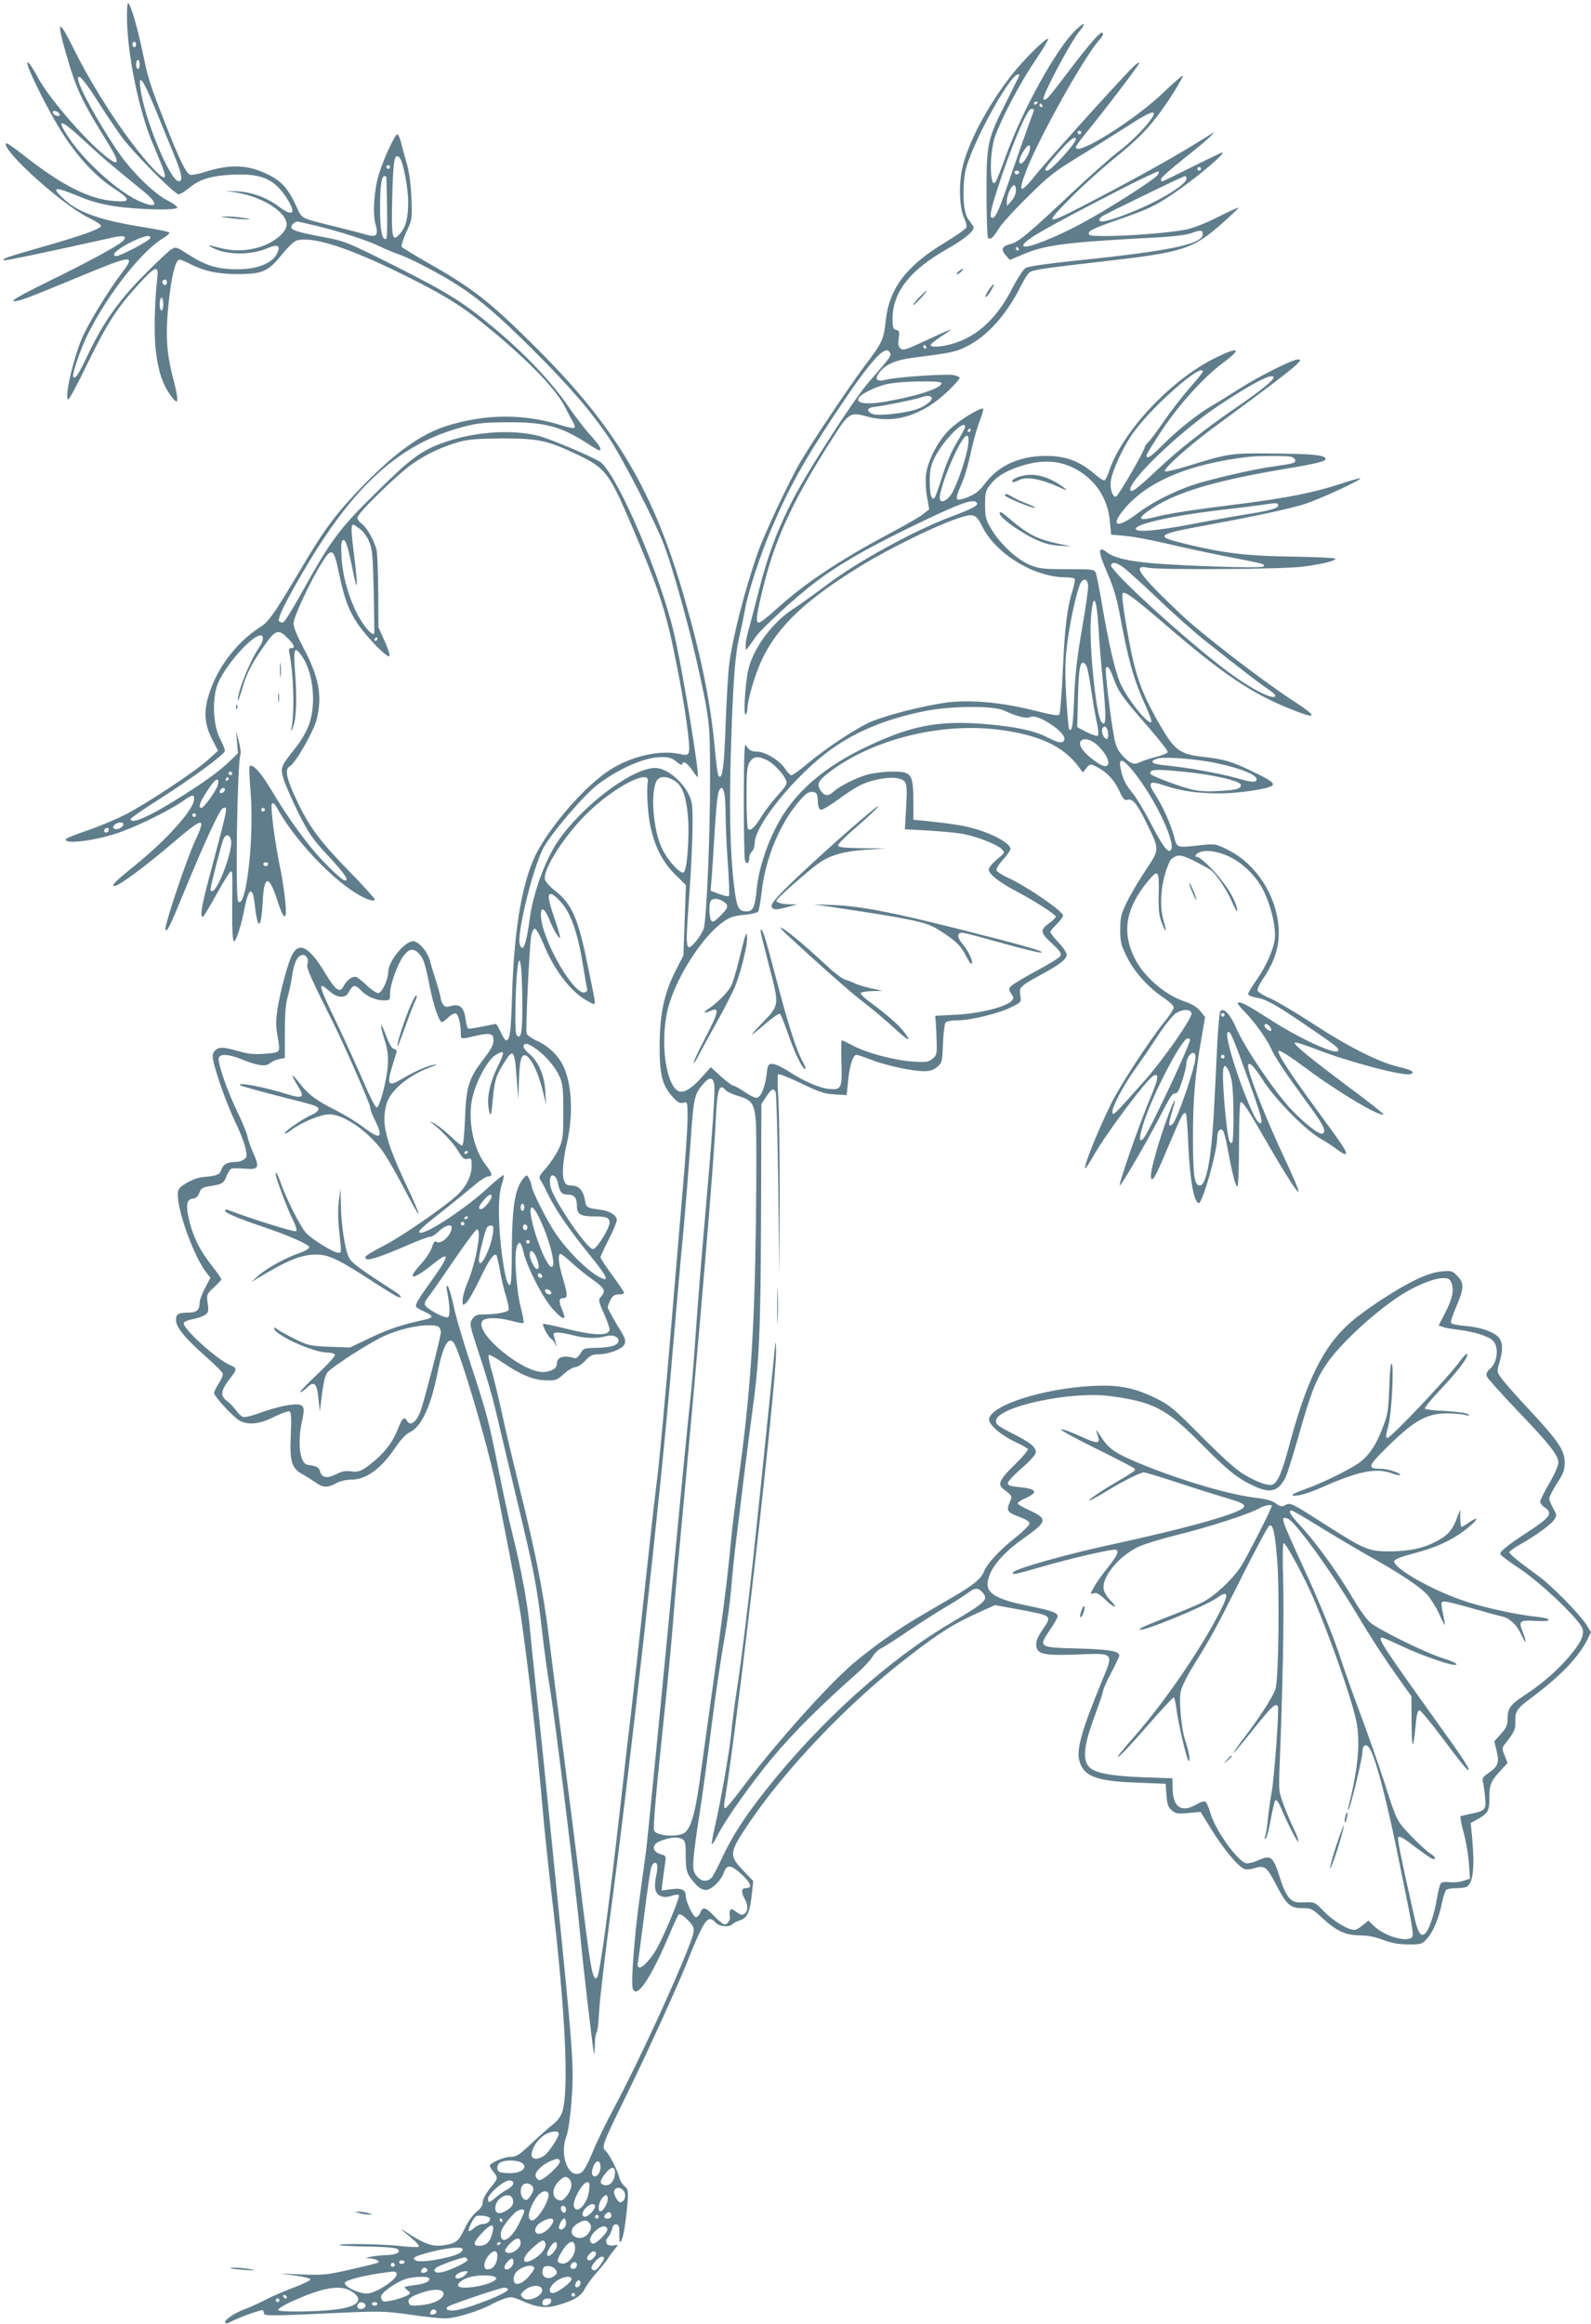 <?xml version="1.0" standalone="no"?>
<!DOCTYPE svg PUBLIC "-//W3C//DTD SVG 20010904//EN"
 "http://www.w3.org/TR/2001/REC-SVG-20010904/DTD/svg10.dtd">
<svg version="1.0" xmlns="http://www.w3.org/2000/svg"
 width="877pt" height="1280pt" viewBox="0 0 877 1280"
 preserveAspectRatio="xMidYMid meet">
<g transform="translate(0,1280) scale(0.1,-0.1)"
fill="#607d8b" stroke="none">
<path d="M700 12705 c0 -194 65 -514 141 -693 63 -149 74 -180 66 -188 -12
-12 -93 73 -184 194 -112 148 -239 354 -321 522 -80 161 -92 150 -38 -35 57
-199 85 -258 234 -498 65 -105 60 -128 -14 -69 -121 97 -322 331 -379 442 -13
25 -31 54 -40 65 -64 78 93 -249 190 -395 84 -127 176 -224 269 -285 99 -65
100 -80 3 -72 -137 10 -291 89 -502 256 -49 39 -91 67 -93 61 -15 -45 315
-341 458 -410 39 -19 69 -39 67 -45 -6 -17 -109 -54 -324 -115 -195 -56 -222
-65 -212 -74 3 -4 233 44 606 127 57 12 73 6 53 -18 -20 -24 -193 -118 -419
-228 -122 -60 -199 -102 -188 -105 25 -5 65 10 360 132 298 124 318 126 238
22 -72 -94 -188 -284 -220 -361 -51 -122 -98 -335 -74 -335 5 0 51 85 101 189
111 227 163 309 277 435 102 113 121 120 112 44 -15 -126 -19 -309 -8 -400 13
-112 37 -186 83 -248 45 -61 47 -36 8 113 -35 139 -39 249 -15 446 16 124 35
191 55 191 6 0 33 -11 60 -25 77 -39 154 -55 265 -55 132 1 164 15 240 109 33
41 68 74 82 77 89 23 283 -40 578 -185 245 -121 337 -179 505 -319 211 -176
353 -326 399 -422 12 -25 29 -57 38 -72 10 -15 14 -30 10 -34 -4 -4 -38 2 -75
14 -204 64 -415 63 -630 -4 -142 -45 -283 -146 -464 -332 -141 -146 -208 -234
-325 -432 -158 -266 -190 -313 -236 -342 -140 -89 -253 -243 -293 -400 -21
-81 -13 -147 27 -223 l31 -60 -53 -48 c-69 -64 -344 -246 -462 -306 -50 -25
-143 -64 -205 -85 -62 -21 -115 -42 -118 -47 -18 -30 137 -14 271 28 96 30
277 117 360 172 69 47 75 48 75 20 0 -56 -147 -221 -325 -365 -114 -92 -135
-114 -113 -114 23 0 168 107 318 235 175 149 189 150 124 10 -46 -99 -167
-460 -162 -483 6 -24 24 13 108 218 101 246 191 441 207 447 32 12 35 31 -77
-392 -39 -146 -48 -205 -32 -205 4 0 38 56 76 125 38 69 73 125 78 125 10 0
10 4 8 -201 -1 -114 2 -179 9 -183 11 -7 41 85 61 190 22 109 44 112 55 7 15
-140 35 -133 43 16 7 149 32 156 77 23 29 -89 40 -109 49 -94 8 13 -9 168 -30
264 -30 143 -55 341 -45 351 7 7 16 -1 28 -23 81 -150 259 -348 401 -447 68
-48 126 -73 139 -59 3 3 -61 74 -143 158 -162 166 -220 244 -290 393 -55 116
-66 168 -37 184 31 16 130 189 148 256 33 129 14 234 -71 394 -35 66 -56 116
-56 137 0 35 93 234 158 337 51 82 64 76 90 -48 31 -151 54 -213 105 -290 52
-77 170 -197 176 -178 3 7 -10 45 -28 85 l-33 73 -1 195 c-1 107 -5 211 -9
230 -12 51 -55 127 -82 145 -13 9 -24 24 -24 34 0 24 228 246 309 300 76 52
165 93 252 117 50 14 102 18 239 19 200 0 249 -11 417 -91 147 -70 171 -101
281 -356 164 -383 201 -494 257 -775 50 -246 83 -479 72 -507 -6 -15 -13 -17
-45 -10 -111 26 -272 -10 -392 -88 -128 -83 -305 -281 -395 -443 -82 -147
-131 -419 -142 -790 -6 -207 -12 -255 -33 -255 -6 0 -19 20 -30 45 -11 25 -23
45 -27 45 -4 0 -39 -7 -77 -15 -38 -8 -72 -12 -76 -10 -4 3 -10 27 -14 54 -8
62 -32 84 -79 70 -26 -7 -34 -6 -44 8 -7 9 -13 23 -13 31 0 8 -11 49 -24 91
-14 42 -30 95 -36 119 -12 47 -53 97 -86 107 -43 12 -144 -106 -144 -169 -1
-44 -35 -116 -56 -116 -9 0 -39 20 -65 45 -26 25 -53 45 -59 45 -23 0 -50 -21
-65 -50 -22 -43 -43 -28 -105 74 -85 141 -142 171 -180 96 -25 -49 -64 -197
-81 -301 -8 -58 -9 -93 0 -141 17 -100 21 -94 -66 -102 -62 -5 -92 -2 -148 14
-85 24 -109 25 -130 3 -12 -12 -15 -25 -10 -52 13 -68 76 -246 120 -337 25
-50 50 -114 57 -143 11 -49 10 -55 -7 -67 -10 -8 -30 -14 -44 -14 -47 0 -70
-12 -80 -41 -10 -30 -22 -35 -101 -42 -26 -2 -65 -17 -92 -33 -42 -26 -47 -33
-48 -64 0 -96 88 -337 155 -426 l25 -32 -30 -57 c-17 -31 -30 -69 -30 -84 0
-37 -17 -51 -61 -51 -55 0 -69 -8 -69 -40 0 -40 49 -100 160 -198 52 -46 97
-90 98 -98 2 -9 -8 -33 -22 -54 -14 -22 -26 -45 -26 -52 0 -19 108 -136 141
-153 49 -26 112 -19 190 21 39 19 77 33 84 30 10 -3 12 -33 8 -128 -7 -148 4
-185 64 -218 21 -11 53 -32 72 -45 41 -30 65 -31 114 -5 21 12 56 20 82 20 83
0 165 59 243 175 30 44 59 76 81 86 64 30 117 143 155 338 28 137 57 191 86
157 34 -42 191 -572 237 -801 87 -439 123 -628 137 -725 40 -280 84 -664 116
-1030 11 -129 34 -345 50 -480 76 -636 98 -1083 59 -1204 -8 -23 -27 -49 -48
-65 -19 -14 -72 -61 -117 -103 -72 -68 -87 -78 -119 -78 -36 0 -115 -33 -115
-49 0 -5 9 -20 20 -34 26 -32 25 -36 -8 -77 -37 -44 -52 -74 -52 -98 0 -11
-15 -31 -33 -45 -20 -15 -47 -53 -65 -91 -33 -70 -48 -82 -110 -92 -63 -10
-103 2 -189 56 -43 28 -62 38 -43 23 69 -56 95 -81 88 -88 -4 -4 -50 -2 -102
4 -98 11 -344 15 -334 5 4 -3 74 -7 157 -8 102 -2 156 -7 164 -15 17 -17 -8
-30 -58 -32 -22 0 -60 -4 -85 -8 -36 -7 -39 -9 -15 -10 17 -1 37 -5 45 -11 19
-12 19 -12 -150 -51 -123 -28 -146 -31 -260 -27 l-125 5 83 -11 c45 -6 83 -15
83 -21 1 -5 -37 -24 -82 -41 -46 -17 -117 -47 -157 -67 -40 -21 -97 -47 -128
-58 -57 -22 -114 -62 -102 -74 3 -3 14 -2 25 4 37 22 176 72 182 66 3 -4 6
-12 6 -18 0 -14 57 -13 420 4 224 10 249 9 385 -10 79 -12 168 -21 196 -21 54
0 193 43 256 79 18 10 50 24 71 31 35 11 44 9 95 -13 82 -37 132 -43 200 -23
85 25 125 49 145 88 9 19 40 61 68 93 28 32 58 69 66 84 9 14 25 35 35 47 18
20 18 21 -12 16 -36 -5 -51 19 -28 46 9 9 18 30 22 45 5 20 12 27 24 25 13 -3
17 -14 16 -51 0 -26 1 -47 3 -47 11 0 24 52 33 131 17 146 16 159 -8 178 -11
9 -24 30 -28 46 -10 42 -53 126 -75 147 -24 24 -22 30 124 328 121 247 293
627 341 753 13 34 38 92 56 129 35 73 53 83 85 48 20 -22 74 -27 93 -8 7 7 27
17 44 22 38 13 52 45 63 148 l7 67 -56 59 c-78 82 -77 97 27 252 204 304 549
666 877 919 182 141 254 186 405 254 l80 36 126 -23 c195 -37 190 -32 133
-117 -25 -37 -34 -61 -32 -83 5 -48 43 -56 225 -49 204 8 202 11 143 -132
-117 -283 -148 -391 -130 -454 24 -86 93 -112 320 -120 l155 -6 5 -63 c4 -53
10 -67 30 -84 22 -18 34 -20 92 -14 l66 6 61 -99 c65 -105 149 -206 182 -216
10 -4 35 -1 54 5 54 18 69 6 115 -83 61 -118 81 -137 147 -137 51 0 56 -3 114
-56 77 -71 126 -93 205 -94 41 0 84 -8 128 -25 49 -18 86 -25 140 -25 72 0 75
1 104 34 34 39 64 112 82 201 7 33 17 63 24 67 6 4 31 8 56 8 25 0 50 4 56 8
35 23 43 103 29 269 l-8 82 33 18 c62 34 70 47 70 119 0 74 7 92 61 151 l39
43 -16 41 c-16 39 -16 41 5 67 46 59 55 76 54 111 -2 65 5 77 84 136 166 124
261 223 312 322 l21 43 -26 42 c-38 59 -194 218 -266 269 -102 74 -158 119
-158 129 0 5 21 21 47 36 92 51 181 115 199 142 16 25 16 27 -4 64 -12 20 -22
45 -22 54 0 10 19 47 42 83 36 55 43 73 43 116 0 66 -34 117 -200 295 -69 74
-137 151 -150 170 -24 34 -24 37 -10 84 22 72 19 118 -8 144 -32 30 -100 52
-182 59 -38 3 -73 10 -76 16 -4 5 9 45 28 89 43 100 45 130 7 169 -27 29 -32
31 -87 26 -40 -4 -86 -18 -145 -47 -101 -48 -283 -167 -360 -236 -148 -130
-240 -317 -337 -681 -38 -143 -62 -199 -91 -210 -23 -9 -81 12 -154 54 -46 27
-115 89 -235 209 -156 157 -177 175 -255 213 -118 58 -206 75 -350 67 -271
-14 -557 -106 -568 -182 -4 -29 65 -89 144 -126 35 -16 67 -34 70 -40 3 -5
-28 -42 -69 -82 -88 -85 -100 -112 -66 -138 51 -39 50 -36 34 -75 -19 -45 -12
-54 60 -80 31 -12 50 -25 50 -34 0 -9 -34 -43 -75 -76 -91 -72 -157 -143 -175
-187 -18 -43 -55 -73 -168 -140 -51 -29 -137 -80 -192 -112 -121 -71 -253
-165 -360 -255 -139 -117 -438 -452 -617 -691 -44 -60 -85 -108 -91 -108 -6 0
-7 15 -3 37 72 427 288 2315 284 2485 -1 40 -3 55 -5 33 -9 -100 -96 -948
-123 -1195 -37 -331 -64 -551 -91 -725 -11 -71 -24 -174 -29 -228 -10 -102
-58 -373 -91 -516 -11 -46 -17 -86 -15 -88 3 -3 17 19 32 49 42 84 189 291
299 423 123 147 264 287 483 481 28 26 62 62 73 81 12 19 32 38 44 43 12 5 78
46 146 93 68 46 164 107 213 136 50 29 104 64 121 77 38 29 56 30 78 6 38 -42
27 -53 -168 -169 -345 -203 -719 -540 -1015 -912 -122 -153 -191 -259 -246
-377 -25 -54 -53 -107 -61 -116 -24 -26 -58 -22 -83 9 -19 25 -21 37 -17 98 3
39 17 142 31 230 14 88 44 304 66 480 22 176 54 394 71 485 16 91 34 219 39
285 5 66 18 192 29 280 11 88 30 239 41 335 12 96 32 254 45 350 41 293 48
452 50 1097 l2 612 27 41 c29 44 40 49 52 23 4 -10 10 -241 14 -513 l6 -495 2
415 c0 228 -3 476 -7 550 -5 74 -6 138 -2 143 4 4 61 -18 127 -50 100 -48 129
-58 185 -61 l66 -4 8 78 c8 85 27 144 46 144 7 0 42 -12 78 -26 78 -31 227
-64 293 -64 35 0 54 6 75 24 26 22 27 29 31 127 2 57 9 110 14 117 6 7 34 12
68 12 71 0 230 39 298 74 52 26 52 27 46 65 -7 44 -2 49 121 116 96 52 135 82
135 106 0 11 -20 42 -45 68 -25 26 -45 52 -45 58 0 5 16 24 35 43 19 19 35 40
35 47 0 24 -200 161 -303 208 -32 15 -61 33 -64 41 -3 8 13 34 36 59 22 24 41
51 41 60 0 25 -74 70 -161 99 -77 26 -134 36 -304 54 l-70 7 0 85 c-1 171 -7
180 -118 180 -40 0 -98 -7 -130 -15 -62 -16 -160 -65 -193 -96 -27 -26 -50
-24 -70 6 -24 37 -15 55 54 107 237 177 609 269 926 229 225 -29 358 -91 443
-206 l22 -30 20 25 c16 21 23 22 43 13 62 -29 107 -74 135 -133 24 -53 31 -60
50 -55 28 7 52 -24 109 -140 66 -137 66 -133 -12 -250 -37 -55 -83 -134 -103
-175 -32 -66 -36 -84 -36 -151 0 -66 4 -84 37 -150 41 -83 119 -170 204 -226
30 -20 54 -43 54 -52 0 -9 -25 -47 -55 -84 -82 -102 -237 -340 -288 -442 -75
-151 -155 -350 -145 -360 2 -3 23 29 47 71 69 122 289 415 328 438 34 19 29
-15 -17 -124 -63 -149 -184 -498 -166 -479 21 20 180 297 237 412 36 71 54 97
66 95 13 -2 22 14 39 67 13 39 23 80 23 93 2 53 51 90 51 38 0 -50 -102 -347
-126 -367 -24 -20 -25 -5 -5 62 11 35 19 65 17 67 -6 6 -62 -145 -94 -253 -36
-124 -45 -172 -33 -179 10 -7 25 23 106 214 59 140 70 159 82 146 4 -4 10 -86
14 -184 8 -179 30 -301 56 -309 20 -7 103 284 103 362 0 35 15 54 31 38 5 -5
16 -45 24 -89 29 -156 47 -224 56 -219 5 4 9 105 9 236 0 135 4 229 9 229 13
0 36 -34 126 -190 121 -210 188 -315 193 -302 2 6 -30 82 -71 169 -101 212
-207 479 -207 520 0 33 29 5 80 -74 67 -106 231 -273 316 -323 32 -18 76 -47
97 -63 21 -16 41 -27 44 -23 10 10 -9 39 -139 216 -166 226 -241 341 -230 352
6 6 65 -32 151 -96 177 -132 410 -270 427 -254 2 3 -80 68 -184 145 -229 171
-319 246 -304 251 7 2 59 -15 116 -37 179 -70 487 -151 522 -137 27 10 6 23
-68 40 -109 26 -279 112 -470 237 -93 61 -200 124 -236 140 -37 15 -68 35 -70
43 -2 9 11 36 28 61 55 80 83 153 88 230 12 193 -107 399 -281 485 -65 32 -69
33 -145 25 -142 -15 -132 -18 -151 50 -20 72 -61 163 -103 228 -44 69 -35 79
50 51 90 -31 182 -44 307 -44 99 0 258 23 285 41 21 13 -2 30 -115 84 -106 51
-147 63 -261 76 -130 14 -160 37 -239 174 -112 195 -141 282 -189 564 -17 100
-23 158 -17 164 12 12 67 -29 232 -171 327 -281 478 -382 704 -472 139 -55
140 -38 2 51 -168 109 -503 367 -616 474 -235 223 -273 277 -184 258 63 -13
746 -9 856 6 107 14 180 32 178 44 -1 4 -103 9 -228 11 -251 3 -381 18 -585
67 -192 46 -184 54 117 109 270 50 446 88 531 115 84 28 310 132 302 140 -2 3
-51 -11 -109 -30 -136 -46 -296 -78 -549 -110 -258 -32 -389 -52 -461 -70
-111 -29 -118 -13 -22 49 137 87 345 149 713 211 193 32 242 45 237 59 -7 20
-71 26 -287 28 -236 3 -247 1 -473 -69 -64 -20 -120 -33 -125 -29 -12 13 136
145 288 256 285 209 415 308 439 334 23 24 23 26 5 26 -30 0 -211 -91 -320
-160 -55 -35 -126 -79 -159 -98 -79 -47 -183 -130 -267 -214 -66 -66 -88 -80
-88 -56 0 6 39 69 86 140 97 144 230 291 334 368 108 80 92 94 -36 31 -250
-121 -521 -411 -593 -633 -7 -21 -17 -40 -22 -44 -5 -3 -30 13 -55 35 -73 64
-146 94 -236 99 -161 8 -288 -44 -370 -153 -27 -37 -51 -56 -90 -72 -31 -13
-57 -18 -62 -13 -5 6 1 33 17 67 28 64 37 94 67 227 11 49 31 115 44 147 13
33 19 59 14 59 -26 0 -138 -70 -185 -117 -62 -61 -119 -169 -129 -249 -3 -30
-1 -83 6 -121 l12 -68 -31 -25 c-16 -14 -101 -63 -188 -109 -268 -142 -471
-277 -618 -411 -48 -44 -94 -80 -102 -80 -20 0 -13 50 32 226 66 257 170 474
391 816 72 112 85 119 173 94 155 -43 311 7 454 147 31 30 57 60 57 65 0 5
-15 13 -33 16 -42 8 -317 -11 -370 -25 -53 -14 -69 0 -41 38 34 45 90 70 183
82 212 27 238 32 296 61 115 56 223 175 303 336 17 33 37 66 45 72 19 16 73
24 407 62 441 50 496 67 658 211 51 45 91 83 89 85 -2 2 -53 -21 -113 -51 -68
-35 -135 -61 -179 -70 -88 -17 -308 -35 -438 -35 -88 0 -98 2 -95 18 2 12 43
31 148 67 186 65 217 80 320 150 127 86 291 225 267 225 -4 0 -79 -36 -167
-80 -88 -44 -162 -80 -165 -80 -3 0 -5 6 -5 14 0 7 58 59 128 114 70 55 137
111 147 124 l20 22 -30 -19 c-171 -108 -365 -217 -666 -374 -243 -126 -249
-124 -90 36 60 60 163 153 229 207 130 104 197 172 267 271 54 75 115 175 115
188 0 5 -46 -35 -103 -89 -160 -155 -487 -359 -487 -305 0 6 22 36 48 68 102
124 302 386 302 396 0 6 -14 -2 -31 -19 -56 -52 -482 -524 -542 -600 -82 -103
-97 -98 -53 18 66 177 317 627 405 727 12 13 21 28 21 33 0 33 -57 -30 -211
-233 -90 -119 -105 -136 -117 -125 -11 12 148 314 199 375 40 49 27 52 -22 5
-106 -102 -290 -434 -384 -692 -25 -70 -50 -134 -56 -142 -33 -52 -37 151 -5
245 34 98 135 292 217 413 45 67 80 125 77 128 -10 9 -138 -117 -203 -201
-132 -169 -240 -373 -271 -513 -20 -91 -15 -220 11 -274 10 -20 15 -43 12 -51
-3 -8 -56 -45 -118 -83 -214 -128 -309 -255 -327 -434 -11 -101 -18 -117 -120
-251 -77 -103 -274 -396 -345 -515 -64 -107 -204 -405 -242 -514 -71 -206
-134 -450 -155 -605 -6 -44 -15 -193 -20 -332 -8 -236 -18 -311 -39 -287 -5 5
-13 70 -20 144 -23 255 -73 504 -166 828 -171 597 -377 946 -822 1389 -254
253 -346 325 -606 472 -69 40 -129 76 -133 82 -3 6 8 42 26 81 32 69 32 72 28
186 -3 77 -12 143 -26 192 -12 41 -26 94 -32 118 -6 23 -15 42 -20 42 -13 0
-73 -130 -100 -215 -28 -89 -37 -219 -20 -280 17 -62 6 -74 -53 -57 -23 7 -96
26 -162 42 -208 52 -187 41 -223 117 -43 94 -82 137 -155 172 -112 55 -209 58
-351 13 -33 -11 -68 -17 -77 -15 -23 6 -62 87 -144 298 -80 204 -89 234 -120
383 -27 128 -58 236 -75 262 -7 10 -10 -12 -10 -75z m50 -150 c0 -8 -4 -15
-10 -15 -5 0 -10 7 -10 15 0 8 5 15 10 15 6 0 10 -7 10 -15z m20 -110 c0 -14
-4 -25 -10 -25 -5 0 -10 11 -10 25 0 14 5 25 10 25 6 0 10 -11 10 -25z m4850
-58 c0 -2 -31 -64 -68 -138 -111 -219 -114 -236 -114 -515 0 -129 4 -240 8
-244 13 -13 27 -1 59 50 15 25 86 104 159 175 116 115 149 141 279 220 82 50
205 127 275 172 124 81 165 94 130 41 -34 -51 -117 -134 -183 -183 -38 -29
-146 -124 -239 -211 -267 -251 -311 -287 -359 -299 -44 -11 -51 -29 -24 -60
l23 -27 71 30 c126 53 232 67 699 92 114 5 197 15 225 24 58 21 69 20 69 -4 0
-55 -186 -93 -695 -145 -162 -17 -268 -32 -282 -41 -12 -8 -45 -58 -73 -112
-83 -162 -189 -262 -321 -303 -65 -20 -129 -25 -129 -9 0 5 25 25 55 45 30 19
55 37 55 39 0 3 -58 -23 -129 -56 -113 -53 -132 -60 -147 -48 -12 11 -15 24
-10 56 5 36 3 43 -14 47 -17 4 -20 14 -20 61 0 146 96 269 300 384 102 58 158
106 145 125 -5 8 -19 27 -30 43 -25 36 -32 152 -15 254 22 129 244 540 292
540 4 0 8 -1 8 -3z m-5079 -148 c46 -72 104 -158 129 -192 61 -84 292 -317
314 -317 10 0 36 16 58 34 54 46 114 66 223 73 168 10 242 -18 310 -120 61
-90 44 -116 -35 -57 -69 52 -149 81 -230 86 l-65 3 55 -9 c148 -24 280 -108
280 -177 0 -42 -68 -98 -146 -123 -78 -24 -148 -25 -224 -5 -67 18 -72 18 -40
1 76 -41 211 -43 302 -4 61 26 78 16 53 -32 -27 -51 -108 -83 -214 -83 -109
-1 -176 19 -269 79 -72 46 -72 46 -100 29 -15 -10 -81 -72 -147 -139 -140
-140 -226 -263 -310 -439 -52 -109 -69 -136 -81 -124 -10 10 39 154 83 242
109 217 296 454 411 522 24 14 40 29 35 33 -4 4 -69 17 -143 29 -234 37 -357
80 -434 151 -79 73 -60 76 85 16 57 -24 123 -42 190 -52 127 -19 340 -24 346
-8 2 6 -22 24 -52 39 -76 37 -207 167 -282 280 -111 166 -213 354 -213 391 0
32 33 -5 111 -127z m309 -25 c31 -76 78 -189 103 -251 50 -119 59 -167 30
-161 -49 9 -188 348 -209 510 -12 87 14 53 76 -98z m4870 22 c0 -3 -4 -8 -10
-11 -5 -3 -10 -1 -10 4 0 6 5 11 10 11 6 0 10 -2 10 -4z m25 -16 c3 -5 1 -10
-4 -10 -6 0 -11 5 -11 10 0 6 2 10 4 10 3 0 8 -4 11 -10z m-45 -25 c0 -2 -12
-35 -26 -72 -14 -38 -57 -160 -96 -273 -69 -203 -89 -250 -108 -250 -17 0 -11
38 26 153 76 235 165 447 188 447 9 0 16 -2 16 -5z m-5372 -23 c3 -9 -2 -13
-14 -10 -9 1 -19 9 -22 16 -3 9 2 13 14 10 9 -1 19 -9 22 -16z m135 -146 c98
-91 158 -142 315 -269 106 -84 94 -114 -23 -59 -112 54 -288 213 -373 339 -78
116 -52 112 81 -11z m5497 44 c0 -5 -4 -10 -10 -10 -5 0 -10 5 -10 10 0 6 5
10 10 10 6 0 10 -4 10 -10z m-30 -37 c0 -23 -136 -173 -158 -173 -21 0 -12 15
63 100 61 70 95 96 95 73z m-254 -60 c-9 -35 -40 -80 -52 -73 -12 6 -6 28 18
68 24 40 43 42 34 5z m-3468 -50 c19 -37 42 -165 42 -235 0 -88 -13 -139 -45
-175 -43 -50 -48 -27 -43 194 5 190 10 233 29 233 4 0 12 -8 17 -17z m-58 -43
c0 -5 -4 -10 -10 -10 -5 0 -10 5 -10 10 0 6 5 10 10 10 6 0 10 -4 10 -10z
m4470 -10 c0 -5 -4 -10 -10 -10 -5 0 -10 5 -10 10 0 6 5 10 10 10 6 0 10 -4
10 -10z m-1002 -21 c-2 -6 -8 -10 -13 -10 -5 0 -11 4 -13 10 -2 6 4 11 13 11
9 0 15 -5 13 -11z m762 -14 c-25 -30 -277 -190 -420 -267 -144 -77 -302 -139
-317 -124 -20 20 94 87 540 316 109 56 201 99 204 96 3 -3 0 -12 -7 -21z
m-4250 -12 c6 -224 6 -334 -1 -338 -22 -14 -34 45 -34 165 0 127 7 180 25 180
6 0 10 -3 10 -7z m4410 -7 c0 -36 -175 -138 -342 -200 -97 -36 -138 -44 -138
-27 0 5 6 13 13 18 16 13 449 223 459 223 4 0 8 -6 8 -14z m-940 -65 c0 -18
-10 -42 -25 -58 l-24 -28 -1 28 c0 32 25 87 40 87 6 0 10 -13 10 -29z m-3855
-195 c135 -33 289 -83 350 -114 27 -13 74 -33 104 -43 65 -23 229 -108 326
-171 119 -77 223 -166 411 -353 203 -202 324 -343 422 -489 74 -110 251 -455
302 -586 44 -117 131 -423 179 -637 73 -325 75 -340 75 -648 1 -302 -19 -781
-35 -830 -5 -16 -25 -48 -43 -70 -55 -64 -58 -49 -41 191 23 312 29 532 16
580 -24 90 -127 184 -200 184 -130 -1 -408 -213 -540 -410 -67 -101 -133 -282
-151 -420 -19 -143 -38 -193 -55 -141 -17 54 68 406 128 526 37 75 226 297
302 354 120 90 261 151 351 151 42 0 59 -5 83 -26 17 -14 31 -21 31 -15 0 24
29 9 54 -29 14 -22 29 -40 32 -40 13 0 -81 577 -128 780 -71 314 -304 862
-404 952 -21 18 -198 96 -309 136 -145 51 -381 40 -566 -28 -114 -41 -177 -87
-342 -250 -225 -219 -269 -278 -428 -564 -51 -92 -99 -171 -107 -173 -7 -3
-18 -1 -23 4 -13 13 35 111 152 308 268 450 516 671 856 762 85 23 118 26 253
27 203 1 292 -23 432 -113 34 -23 66 -41 70 -41 19 0 4 26 -44 79 -29 31 -87
106 -128 166 -89 129 -225 274 -379 405 -190 161 -269 211 -566 361 -265 133
-286 141 -385 160 -142 26 -188 39 -194 55 -4 11 17 33 34 34 3 0 50 -11 105
-24z m-917 -68 c-4 -14 -164 -98 -185 -98 -35 0 -5 32 65 69 77 40 127 53 120
29z m4787 -58 c3 -5 1 -10 -4 -10 -6 0 -11 5 -11 10 0 6 2 10 4 10 3 0 8 -4
11 -10z m-4695 -185 c0 -8 -4 -15 -9 -15 -13 0 -22 16 -14 24 11 11 23 6 23
-9z m-20 -120 c0 -19 -4 -35 -10 -35 -5 0 -10 16 -10 35 0 19 5 35 10 35 6 0
10 -16 10 -35z m4205 -235 c3 -5 1 -10 -4 -10 -6 0 -11 5 -11 10 0 6 2 10 4
10 3 0 8 -4 11 -10z m-198 -36 c6 -16 2 -20 -120 -161 -76 -86 -325 -471 -411
-634 -85 -162 -144 -316 -192 -508 -25 -97 -51 -198 -59 -225 -8 -27 -15 -63
-15 -80 1 -30 1 -30 15 -11 8 11 27 37 42 59 35 48 219 217 327 299 121 92
267 177 501 292 291 142 373 173 390 145 9 -14 -29 -34 -140 -75 -203 -76
-520 -249 -687 -376 -65 -49 -150 -110 -187 -134 -112 -73 -212 -206 -244
-325 -18 -66 -31 -264 -17 -255 6 4 10 18 10 31 0 46 41 187 76 262 88 192
246 341 569 537 139 84 383 204 498 244 105 37 115 34 153 -42 76 -150 286
-277 459 -277 24 0 46 -4 49 -8 3 -5 -2 -31 -10 -58 -32 -102 -44 -202 -55
-437 -6 -133 -15 -247 -20 -253 -6 -8 -46 -1 -136 22 -173 44 -342 60 -472 46
-134 -16 -372 -77 -451 -117 -92 -47 -231 -140 -325 -218 -44 -37 -85 -67 -92
-67 -7 0 -23 17 -37 38 -27 42 -108 92 -152 92 -34 0 -46 8 -62 35 -9 15 -11
-55 -12 -295 0 -173 3 -325 6 -337 8 -28 24 -20 24 11 0 13 7 29 15 36 8 7 15
27 15 45 0 101 227 379 425 520 136 97 296 163 501 206 146 31 387 34 449 5
74 -34 125 -46 146 -35 39 20 200 -88 186 -125 -9 -23 -29 -20 -94 13 -77 38
-172 58 -345 73 -250 20 -399 -7 -636 -118 -250 -116 -416 -260 -511 -444 -59
-112 -100 -245 -110 -350 -9 -95 -20 -120 -55 -120 -46 0 -55 19 -70 145 -22
180 -27 435 -16 776 11 343 23 505 46 594 8 33 22 98 30 145 18 101 84 302
149 454 94 220 178 370 348 626 202 303 282 391 304 334z m1723 -101 c0 -5
-31 -43 -69 -86 -38 -43 -101 -124 -141 -181 -39 -57 -80 -112 -90 -121 -11
-10 -20 -23 -20 -28 0 -18 -144 -267 -158 -272 -18 -7 -35 43 -29 85 8 60 74
201 130 275 112 150 378 381 377 328z m390 -32 c0 -16 -72 -74 -199 -161 -182
-125 -325 -237 -442 -348 -112 -106 -149 -133 -149 -108 0 57 277 321 480 457
191 128 310 189 310 160z m-1830 -31 c0 -25 -105 -63 -265 -94 -137 -28 -212
-22 -191 13 14 23 97 63 158 76 74 16 298 20 298 5z m-55 -79 c9 -15 -34 -49
-84 -66 -64 -21 -200 -36 -236 -27 -16 5 -30 15 -30 23 0 8 12 15 30 17 45 4
236 43 259 52 29 12 54 12 61 1z m185 -162 c0 -6 -20 -43 -44 -83 -25 -39 -58
-115 -76 -171 -47 -147 -49 -150 -63 -136 -7 7 -12 42 -12 89 0 65 5 86 29
135 48 94 166 213 166 166z m30 -19 c0 -5 -5 -10 -11 -10 -5 0 -7 5 -4 10 3 6
8 10 11 10 2 0 4 -4 4 -10z m-13 -79 c-8 -66 -60 -221 -92 -271 -27 -43 -65
-55 -65 -22 0 30 29 119 67 206 61 139 101 178 90 87z m1781 -67 c12 -4 22
-12 22 -20 0 -15 -9 -17 -125 -34 -94 -13 -263 -51 -390 -86 -121 -34 -264
-103 -351 -169 -113 -87 -157 -77 -81 16 127 156 359 254 692 293 54 6 209 6
233 0z m-1205 -59 c119 -57 194 -166 205 -297 l7 -73 80 -7 c44 -4 145 -23
225 -42 80 -19 228 -51 330 -71 214 -42 217 -42 204 -55 -6 -6 -108 -6 -281 0
-395 14 -525 32 -586 81 -46 35 -44 -1 6 -115 32 -73 52 -138 67 -217 49 -266
78 -369 145 -517 21 -45 35 -85 31 -89 -18 -18 -142 140 -174 222 -29 73 -58
202 -93 400 -16 97 -34 186 -38 198 -8 21 -12 22 -157 22 -133 0 -155 2 -208
24 -70 28 -168 120 -214 201 -28 48 -32 64 -32 129 0 64 3 79 26 108 37 49 92
82 181 109 104 32 194 28 276 -11z m1132 -204 c10 -18 -33 -31 -162 -52 -71
-11 -211 -36 -313 -56 -188 -36 -302 -46 -309 -28 -11 27 197 74 460 105 96
11 201 24 234 29 84 12 83 12 90 2z m-5063 -133 c17 -11 40 -42 51 -67 19 -41
22 -71 27 -276 3 -126 4 -232 3 -234 -8 -13 -38 17 -71 68 -56 86 -103 234
-109 347 -4 63 -2 93 6 98 15 10 27 -26 54 -158 28 -142 32 -111 9 74 -17 133
-18 170 -5 170 3 0 19 -10 35 -22z m4214 -216 c21 -16 106 -93 188 -171 82
-79 201 -185 265 -235 193 -153 297 -233 340 -261 22 -15 41 -32 41 -36 0 -32
-132 34 -265 134 -229 171 -656 561 -641 586 11 18 30 13 72 -17z m-198 -98
c2 -16 -14 -123 -34 -239 -27 -157 -38 -252 -43 -377 -6 -156 -11 -191 -28
-175 -3 4 -10 86 -16 183 -7 142 -6 199 7 298 17 131 58 310 77 332 18 21 34
12 37 -22z m57 -229 c3 -66 15 -207 26 -314 18 -191 16 -239 -10 -207 -29 34
-68 419 -58 563 11 155 31 134 42 -42z m-4469 -60 c37 -37 43 -55 19 -55 -11
0 -14 -7 -11 -22 25 -117 31 -338 11 -428 -3 -14 2 -7 10 15 19 49 23 152 11
309 -9 131 -3 142 42 76 60 -89 76 -265 34 -375 -13 -34 -41 -83 -62 -110 -93
-117 -94 -119 -80 -176 7 -28 44 -113 81 -189 63 -124 79 -149 169 -245 91
-98 116 -135 91 -135 -16 0 -120 101 -180 174 -82 101 -147 194 -225 324 -61
101 -104 148 -121 131 -2 -3 0 -71 7 -152 19 -253 -26 -636 -69 -593 -17 16
-5 764 12 808 4 9 0 43 -9 75 l-15 58 5 -61 6 -62 -43 -42 c-57 -55 -120 -102
-258 -190 -181 -115 -291 -165 -291 -131 0 5 71 54 158 109 189 121 362 248
362 267 0 7 -12 37 -27 66 -38 73 -45 217 -14 299 38 99 188 270 237 270 20 0
17 -30 -7 -65 -52 -77 -120 -245 -118 -294 0 -9 11 22 25 69 26 87 52 137 131
248 52 73 71 77 119 27z m494 -5 c0 -5 -5 -10 -11 -10 -5 0 -7 5 -4 10 3 6 8
10 11 10 2 0 4 -4 4 -10z m3909 -148 c5 -9 17 -69 26 -132 9 -63 23 -144 31
-179 8 -36 11 -68 6 -73 -4 -4 -32 4 -61 19 l-53 28 4 160 c4 154 10 195 29
195 4 0 13 -8 18 -18z m150 -70 c26 -73 50 -106 191 -267 61 -70 109 -132 107
-138 -2 -6 -32 -18 -68 -27 -35 -9 -74 -22 -87 -29 -31 -16 -54 -7 -95 38 -25
27 -37 53 -45 97 -19 98 -53 375 -46 385 10 16 20 1 43 -59z m-31 -300 c2 -18
-1 -32 -7 -32 -15 0 -32 36 -25 55 10 25 29 12 32 -23z m-63 -63 c59 -52 85
-119 46 -119 -23 0 -96 54 -123 90 -43 59 17 81 77 29z m-1819 -85 c36 -17 89
-72 106 -110 9 -20 4 -30 -48 -88 -32 -36 -72 -88 -89 -117 -32 -54 -59 -79
-72 -65 -4 4 -8 83 -8 175 0 143 3 171 18 194 20 31 45 34 93 11z m2467 -15
c157 -32 255 -74 230 -100 -9 -9 -33 -6 -105 15 -96 27 -281 60 -401 71 -70 7
-85 22 -36 37 37 11 203 -1 312 -23z m-445 -49 c124 -154 243 -409 203 -435
-17 -10 -47 33 -110 155 -34 65 -78 138 -98 162 -40 47 -57 84 -67 141 -10 56
14 48 72 -23z m278 -1 c160 -15 314 -51 314 -73 0 -21 -26 -28 -125 -33 -64
-4 -108 -1 -152 10 -78 21 -223 76 -223 86 0 24 26 26 186 10z m-5246 -9 c0
-5 -4 -10 -10 -10 -5 0 -10 5 -10 10 0 6 5 10 10 10 6 0 10 -4 10 -10z m-20
-30 c0 -5 -5 -10 -11 -10 -5 0 -7 5 -4 10 3 6 8 10 11 10 2 0 4 -4 4 -10z
m2311 -15 c-8 -46 -1 -176 14 -245 24 -113 67 -198 136 -266 l60 -59 -7 -194
-7 -194 -43 -84 c-63 -124 -87 -237 -88 -408 -1 -162 14 -223 71 -286 28 -31
40 -38 59 -33 24 6 24 6 24 -85 0 -50 -13 -245 -30 -433 -16 -189 -41 -482
-55 -653 -38 -459 -73 -836 -90 -960 -8 -60 -37 -324 -65 -585 -28 -261 -60
-549 -71 -640 -11 -91 -38 -322 -59 -515 -63 -555 -114 -933 -129 -948 -24
-24 -36 47 -96 538 -20 160 -60 479 -90 710 -29 231 -65 512 -79 625 -30 245
-73 466 -160 815 -35 143 -81 334 -100 425 -20 91 -46 198 -58 238 -11 40 -18
75 -14 79 3 3 37 -14 74 -40 101 -69 173 -99 241 -100 54 -2 61 1 100 36 22
20 51 37 63 37 12 0 36 16 54 35 24 27 40 35 66 35 61 0 138 28 150 55 10 22
5 35 -41 108 -28 47 -51 90 -51 96 0 7 7 25 15 41 12 23 22 30 45 30 17 0 30
4 30 9 0 5 -29 49 -65 97 -36 49 -65 93 -65 99 0 5 20 49 45 97 25 48 45 97
45 108 0 25 -37 49 -86 56 -83 11 -83 12 -90 56 -9 51 -34 78 -74 78 -24 0
-33 6 -41 28 -12 31 -6 110 15 202 36 151 30 317 -15 420 -27 62 -84 118 -147
146 -29 13 -56 32 -59 41 -7 18 15 474 25 538 4 22 13 40 20 40 7 0 28 -36 46
-80 56 -139 140 -252 225 -307 25 -15 49 -28 54 -28 11 0 11 -2 -36 225 -51
251 -86 328 -180 401 -26 20 -50 47 -53 60 -14 55 116 255 245 376 147 140
335 234 322 163z m145 6 c43 -26 64 -77 75 -186 11 -100 -2 -300 -21 -319 -16
-16 -87 61 -120 129 -49 99 -66 308 -31 373 15 28 54 29 97 3z m1272 -8 c11
-14 12 -44 7 -139 l-7 -122 119 -6 c65 -4 149 -11 187 -17 77 -11 205 -60 230
-88 16 -17 14 -20 -29 -55 -25 -21 -45 -46 -45 -56 0 -24 61 -72 152 -119 94
-49 218 -128 218 -140 0 -5 -14 -19 -30 -31 -59 -42 -58 -55 7 -115 48 -45 56
-57 47 -72 -6 -9 -64 -45 -130 -80 -65 -35 -127 -72 -138 -82 -17 -17 -17 -20
-2 -44 15 -23 15 -26 1 -41 -33 -33 -174 -68 -300 -75 l-120 -6 3 -35 c2 -19
4 -68 5 -108 2 -68 0 -75 -23 -94 -22 -18 -34 -20 -110 -15 -102 7 -255 48
-329 88 -30 16 -57 29 -61 29 -3 0 -4 -54 -2 -120 5 -144 1 -154 -68 -148 -54
5 -141 43 -226 99 -33 21 -72 39 -86 39 -23 0 -26 -4 -32 -56 -8 -67 -29 -122
-51 -130 -9 -4 -37 9 -68 30 -29 20 -58 36 -64 36 -7 0 -38 23 -69 51 l-56 51
-51 -57 c-56 -63 -101 -89 -129 -74 -65 35 -97 249 -63 423 32 171 188 423
315 511 33 23 58 31 112 36 39 3 74 12 78 19 4 6 12 56 19 111 20 182 102 377
208 498 36 42 51 51 72 49 23 -3 26 -8 29 -50 2 -36 7 -48 19 -48 9 0 53 26
97 59 102 73 133 89 210 107 75 17 136 12 154 -13z m-3789 -21 c-12 -35 -76
-122 -89 -122 -18 0 -11 25 21 76 39 62 59 85 70 79 4 -3 3 -18 -2 -33z m41
-21 c0 -12 -20 -25 -27 -18 -7 7 6 27 18 27 5 0 9 -4 9 -9z m2754 -28 c3 -21
6 -76 6 -123 0 -47 5 -162 12 -257 7 -95 9 -175 6 -179 -4 -3 -28 2 -54 12
l-47 18 7 85 c3 47 11 160 16 250 12 190 19 231 39 231 5 0 11 -17 15 -37z
m-2534 -83 c0 -5 -4 -10 -10 -10 -5 0 -10 5 -10 10 0 6 5 10 10 10 6 0 10 -4
10 -10z m-380 -30 c0 -5 -4 -10 -10 -10 -5 0 -10 5 -10 10 0 6 5 10 10 10 6 0
10 -4 10 -10z m-400 -49 c0 -16 -30 -33 -46 -27 -13 5 -14 9 -4 21 13 16 50
21 50 6z m-80 -29 c0 -13 -12 -22 -22 -16 -10 6 -1 24 13 24 5 0 9 -4 9 -8z
m674 -62 c10 -51 -69 -267 -102 -278 -7 -2 -12 1 -12 8 0 16 58 243 70 274 13
35 36 33 44 -4z m5519 -97 c72 -39 141 -112 175 -185 41 -88 66 -198 59 -260
-8 -61 -51 -158 -107 -235 -22 -31 -40 -62 -40 -68 0 -7 18 -15 41 -19 57 -9
102 -34 269 -147 181 -123 194 -134 186 -147 -15 -24 -216 69 -381 176 -113
73 -162 99 -171 89 -4 -4 12 -26 36 -49 52 -52 122 -149 146 -203 24 -52 76
-130 196 -294 92 -124 111 -162 89 -175 -16 -10 -101 56 -177 137 -94 102
-254 338 -299 443 -33 76 -68 115 -88 95 -5 -5 -13 -94 -18 -197 -5 -104 -13
-274 -19 -379 -14 -243 -42 -385 -76 -385 -30 0 -38 53 -38 255 -1 212 11 353
46 552 l21 121 -28 34 c-18 22 -47 39 -83 51 -109 36 -226 136 -277 238 -73
144 -50 278 74 427 55 66 61 59 58 -70 -2 -91 2 -122 17 -161 24 -60 30 -56
11 8 -29 94 -14 233 35 335 4 8 19 19 33 24 21 8 39 3 94 -23 37 -19 80 -42
95 -52 34 -24 93 -114 124 -187 13 -31 23 -48 23 -37 1 32 -34 101 -83 163
-48 63 -120 132 -137 132 -23 0 -1 25 27 30 44 9 110 -6 167 -37z m-5315 -34
c-2 -6 -8 -10 -13 -10 -5 0 -11 4 -13 10 -2 6 4 11 13 11 9 0 15 -5 13 -11z
m1617 -211 c55 -65 91 -172 120 -353 9 -55 18 -108 21 -118 3 -10 -1 -20 -11
-23 -55 -22 -225 264 -242 407 -8 71 17 65 47 -11 19 -47 51 -102 57 -96 3 3
-11 53 -32 112 -38 112 -40 143 -6 125 10 -6 31 -25 46 -43z m893 6 c31 -21
28 -34 -18 -79 -34 -33 -42 -37 -50 -25 -11 17 -13 80 -4 104 8 20 43 20 72 0z
m-1679 -286 c25 -26 35 -55 61 -188 21 -102 51 -190 66 -190 5 0 20 12 35 26
15 15 34 24 42 21 14 -5 27 -57 27 -109 0 -33 -1 -33 84 -13 74 17 96 13 96
-22 0 -31 -9 -47 -70 -128 -67 -88 -81 -140 -87 -312 -4 -89 -9 -143 -16 -143
-6 0 -35 24 -66 54 -31 29 -72 61 -91 70 -19 9 -26 11 -15 4 45 -30 122 -110
150 -157 25 -42 34 -49 53 -44 20 5 22 2 22 -38 0 -58 -33 -122 -89 -170 -88
-76 -296 -218 -393 -269 -101 -53 -116 -64 -98 -75 14 -9 90 17 228 77 62 27
118 48 125 46 7 -1 27 12 46 30 32 31 71 43 71 22 0 -43 -61 -99 -86 -79 -7 6
-15 -4 -23 -31 -6 -21 -34 -64 -63 -95 -82 -90 -43 -88 72 5 90 72 89 47 -3
-82 -83 -115 -100 -145 -93 -156 3 -5 23 -17 46 -27 47 -21 50 -32 13 -41
-133 -29 -205 -52 -306 -100 l-118 -56 -113 4 c-105 4 -117 7 -187 41 -41 20
-85 44 -98 54 -17 12 -23 14 -20 4 13 -39 219 -131 294 -131 18 0 37 -5 41
-11 4 -7 -35 -50 -95 -107 -56 -52 -99 -97 -96 -100 3 -3 18 7 35 23 42 41 56
29 65 -57 l8 -73 12 98 c9 68 18 104 31 119 28 31 217 154 301 194 102 50 254
78 307 58 9 -3 16 -18 16 -32 0 -23 -71 -300 -106 -417 -24 -76 -61 -107 -82
-69 -13 24 -26 12 -47 -43 -26 -68 -66 -124 -127 -176 -71 -60 -90 -68 -136
-61 -28 4 -48 0 -79 -16 -49 -25 -80 -20 -89 16 -6 23 -17 28 -69 36 -42 7
-56 118 -31 237 16 71 13 87 -13 94 -31 8 -126 -12 -212 -43 -45 -17 -89 -28
-99 -25 -9 3 -27 20 -40 38 -13 17 -32 38 -42 45 -47 34 -44 60 13 133 37 47
36 54 -3 70 -72 30 -265 205 -255 232 3 8 25 17 49 21 23 4 53 14 66 22 21 14
23 20 17 65 -7 49 -6 51 34 88 23 21 41 41 41 45 0 4 -24 39 -54 77 -63 80
-97 148 -121 238 -22 88 -18 125 17 129 19 2 29 11 37 32 8 23 17 30 48 35 80
13 84 15 100 53 8 20 20 40 26 44 6 4 39 4 74 1 79 -7 86 5 49 86 -14 32 -29
74 -32 92 -4 19 -28 79 -55 134 -57 117 -112 276 -103 299 9 23 55 20 127 -9
86 -35 133 -42 155 -21 10 8 33 19 50 22 l32 7 0 142 c0 98 5 157 15 191 8 27
20 80 25 119 12 77 31 115 60 115 21 0 34 -28 24 -54 -6 -16 23 -81 141 -316
58 -115 205 -450 205 -467 0 -10 9 -36 19 -57 58 -114 43 -130 -54 -56 -37 28
-104 69 -149 92 -110 55 -154 87 -201 147 -21 28 -41 49 -43 47 -2 -2 11 -27
29 -56 41 -67 30 -74 -64 -45 -116 37 -272 66 -253 48 6 -6 97 -31 321 -88
100 -25 115 -32 109 -49 -3 -8 -19 -20 -37 -27 -43 -18 -147 -89 -147 -100 0
-6 15 1 33 15 55 42 163 88 210 88 84 2 228 -101 306 -217 25 -38 77 -130 115
-203 38 -73 71 -131 73 -128 3 3 -27 74 -67 158 -117 250 -140 344 -108 452
22 72 124 156 243 199 39 14 42 17 16 12 -38 -6 -109 -38 -183 -82 -67 -39
-76 -26 -48 67 12 40 24 78 26 85 3 7 -3 15 -14 17 -12 3 -26 27 -41 66 -32
89 -43 85 -14 -6 19 -60 24 -92 21 -147 -5 -83 -45 -235 -62 -235 -7 0 -38 62
-71 138 -32 75 -98 220 -146 321 -107 221 -111 242 -42 181 21 -19 45 -30 63
-30 23 0 33 7 45 30 19 36 34 38 64 6 32 -34 82 -56 125 -56 35 0 36 1 36 38
0 49 42 164 75 208 30 39 56 43 84 12z m570 -273 c1 -160 -6 -202 -30 -178 -8
8 -10 62 -7 195 9 298 36 286 37 -17z m3689 -56 c5 -25 -151 -249 -254 -366
-177 -199 -178 -200 -182 -180 -5 25 58 145 127 241 32 44 88 127 124 182 37
57 81 111 99 123 37 24 81 24 86 0z m182 -9 c0 -5 -4 -10 -10 -10 -5 0 -10 5
-10 10 0 6 5 10 10 10 6 0 10 -4 10 -10z m250 -65 c7 -9 10 -18 7 -22 -8 -7
-37 15 -37 28 0 14 16 11 30 -6z m-141 -231 c83 -228 103 -292 92 -299 -12 -7
-27 14 -57 81 -68 152 -142 393 -128 415 11 19 23 -4 93 -197z m-299 160 c0
-29 -217 -490 -253 -539 -32 -42 -30 0 3 98 55 161 206 447 236 447 8 0 14 -3
14 -6z m-3604 -52 c54 -39 103 -97 128 -151 18 -40 21 -65 21 -196 0 -141 -2
-153 -26 -205 -14 -30 -46 -77 -69 -104 -37 -40 -42 -51 -31 -65 6 -9 25 -44
41 -78 39 -82 123 -204 231 -336 87 -107 107 -143 72 -130 -64 23 -189 143
-261 250 -47 69 -132 238 -132 262 -1 9 -6 26 -13 39 -13 22 -14 22 -29 5 -51
-59 -67 -159 -67 -446 -1 -114 -4 -148 -13 -145 -16 6 -34 93 -48 228 -15 153
-13 271 6 326 8 25 13 48 10 51 -3 3 -42 -29 -88 -71 -115 -107 -324 -246
-368 -246 -26 0 -1 25 113 114 67 53 148 119 180 146 32 28 67 50 77 50 28 0
25 15 -15 67 -68 89 -98 248 -71 368 21 89 82 203 125 232 19 13 37 20 42 17
5 -3 -3 -28 -17 -57 -58 -113 -76 -205 -55 -277 6 -19 10 -6 15 50 12 130 17
147 56 212 58 97 66 92 77 -59 l10 -128 3 90 c3 104 10 147 27 152 30 10 79
-85 109 -212 l14 -60 -4 70 c-4 90 -36 165 -88 210 -38 32 -43 55 -14 55 7 0
31 -13 52 -28z m3794 -42 c0 -5 -4 -10 -10 -10 -5 0 -10 5 -10 10 0 6 5 10 10
10 6 0 10 -4 10 -10z m39 -132 c13 -60 14 -335 2 -343 -5 -3 -12 3 -15 12 -19
65 -43 370 -32 400 7 17 8 17 21 -1 8 -10 19 -40 24 -68z m-2853 -14 c8 -32
-7 -252 -51 -754 -19 -212 -41 -493 -50 -625 -9 -132 -22 -296 -30 -365 -8
-69 -42 -411 -75 -760 -93 -979 -159 -1647 -170 -1735 -6 -44 -22 -159 -35
-255 -27 -191 -47 -455 -38 -489 18 -70 98 46 203 294 23 55 46 104 51 109 5
6 21 -1 40 -20 52 -49 53 -57 23 -137 -77 -205 -289 -664 -419 -907 -46 -85
-100 -197 -120 -248 -21 -51 -46 -99 -57 -106 -70 -49 -128 88 -85 200 9 23
21 105 27 189 14 175 9 260 -55 900 -90 899 -126 1245 -145 1420 -11 99 -24
231 -30 294 -12 132 -47 317 -95 511 -19 74 -52 230 -75 345 -54 275 -66 318
-155 590 -42 127 -85 272 -95 324 -11 52 -25 99 -31 105 -9 8 -10 2 -5 -24 16
-79 18 -137 6 -145 -16 -10 -124 48 -128 69 -2 10 5 26 15 37 10 11 72 100
138 197 66 97 126 178 133 180 30 9 -3 -180 -53 -298 -14 -32 -25 -74 -25 -91
0 -32 0 -32 22 -13 11 10 44 69 73 129 49 103 78 145 91 132 3 -3 12 -41 20
-85 7 -43 22 -107 33 -141 11 -35 17 -69 15 -76 -6 -13 -70 -25 -140 -25 -36
0 -47 -5 -61 -26 -16 -25 -15 -30 40 -198 32 -94 71 -227 87 -296 16 -69 70
-294 119 -500 97 -403 110 -470 141 -740 11 -96 29 -227 40 -290 30 -177 148
-1141 170 -1385 11 -123 67 -608 74 -635 2 -8 4 13 5 47 0 34 5 64 9 67 5 3
12 58 15 123 4 65 30 287 57 493 115 852 282 2355 340 3045 19 221 49 571 70
785 10 113 26 315 36 450 17 254 20 270 70 329 31 38 51 40 60 5z m64 -39 c7
-8 37 -22 67 -31 76 -22 90 -41 99 -133 4 -42 4 -290 1 -551 -8 -622 -31 -963
-97 -1435 -16 -115 -34 -262 -40 -325 -25 -259 -31 -307 -174 -1336 -27 -190
-53 -270 -93 -285 -51 -19 -147 -8 -157 18 -7 17 8 191 59 673 19 179 39 393
45 475 6 83 22 269 36 415 110 1180 189 2111 199 2345 8 176 20 213 55 170z
m-1420 -339 c0 -3 -4 -8 -10 -11 -5 -3 -10 -1 -10 4 0 6 5 11 10 11 6 0 10 -2
10 -4z m496 -174 c9 -48 21 -62 53 -62 37 0 51 -17 51 -62 0 -46 19 -58 94
-58 69 0 86 -7 86 -34 0 -32 -71 -146 -91 -146 -34 0 -222 276 -235 346 -3 19
-4 41 0 49 9 25 35 5 42 -33z m-366 -72 c0 -18 -43 -70 -57 -70 -20 0 -16 15
13 49 26 31 44 40 44 21z m180 -60 c0 -11 -4 -20 -10 -20 -5 0 -10 9 -10 20 0
11 5 20 10 20 6 0 10 -9 10 -20z m90 -74 c57 -125 88 -263 58 -254 -20 6 -65
105 -94 207 -39 135 -17 164 36 47z m-400 20 c0 -3 -4 -8 -10 -11 -5 -3 -10
-1 -10 4 0 6 5 11 10 11 6 0 10 -2 10 -4z m-20 -36 c0 -5 -4 -10 -10 -10 -5 0
-10 5 -10 10 0 6 5 10 10 10 6 0 10 -4 10 -10z m345 -30 c-5 -8 -11 -8 -17 -2
-6 6 -7 16 -3 22 5 8 11 8 17 2 6 -6 7 -16 3 -22z m-188 -24 c-13 -90 -77
-212 -77 -144 0 26 34 160 44 177 4 6 14 11 23 11 13 0 15 -8 10 -44z m203
-46 c0 -5 -4 -10 -10 -10 -5 0 -10 5 -10 10 0 6 5 10 10 10 6 0 10 -4 10 -10z
m-32 -65 c19 -78 106 -247 158 -304 59 -66 80 -68 53 -6 -20 46 -19 65 6 65
25 0 25 17 0 101 -25 82 -31 130 -18 142 3 4 31 -17 62 -46 31 -29 84 -72 119
-96 65 -46 73 -62 45 -93 -15 -17 -15 -23 15 -91 18 -39 32 -80 32 -89 0 -39
-86 -36 -258 8 -57 14 -105 24 -108 22 -7 -7 28 -72 43 -81 8 -5 19 -18 24
-30 8 -19 9 -19 5 -2 -3 11 -8 30 -12 43 -5 19 -3 22 22 22 16 0 54 -7 84 -15
64 -17 131 -19 179 -5 61 17 100 -28 44 -52 -16 -6 -59 -12 -97 -12 -66 -1
-70 -2 -86 -31 -10 -16 -24 -28 -31 -26 -62 18 -99 7 -99 -29 0 -25 -23 -41
-67 -47 -112 -14 -396 219 -343 282 17 20 88 19 162 -1 32 -9 61 -14 64 -11 3
2 -4 42 -16 88 -25 101 -37 291 -21 333 14 36 23 26 39 -39z m68 -20 c16 -40
18 -65 4 -65 -13 0 -40 54 -40 80 0 31 20 24 36 -15z m31 -111 c-9 -9 -28 6
-21 18 4 6 10 6 17 -1 6 -6 8 -13 4 -17z m5014 -31 c15 -40 5 -88 -36 -166
l-35 -68 23 -8 c12 -5 49 -11 82 -15 92 -11 171 -36 196 -62 32 -34 23 -118
-15 -151 -19 -16 -25 -29 -21 -43 3 -10 76 -92 162 -182 186 -194 233 -254
233 -294 0 -17 -21 -65 -50 -114 -27 -47 -50 -92 -50 -101 0 -9 12 -24 26 -33
45 -30 29 -54 -91 -132 -116 -76 -155 -107 -155 -123 0 -6 48 -43 108 -82 122
-82 334 -285 346 -332 9 -37 -13 -80 -80 -158 -66 -76 -145 -144 -241 -207
-78 -51 -93 -72 -93 -132 0 -32 -7 -48 -37 -81 l-36 -40 12 -50 c17 -65 9 -88
-40 -122 -34 -23 -40 -32 -35 -52 4 -14 9 -51 12 -83 8 -69 0 -77 -76 -92 -30
-6 -56 -12 -59 -15 -3 -3 5 -45 18 -93 13 -48 26 -124 28 -168 l6 -82 -38 -12
c-20 -7 -55 -10 -76 -7 -23 3 -42 0 -47 -7 -6 -6 -15 -45 -22 -86 -14 -87 -44
-173 -66 -191 -24 -20 -40 8 -63 115 -73 325 -90 411 -83 418 5 5 28 -6 51
-24 86 -65 133 -98 142 -98 18 0 8 16 -19 32 -16 10 -62 52 -104 96 -81 85
-78 79 -151 307 -25 77 -81 237 -125 355 -44 118 -92 253 -107 300 -41 127
-117 314 -205 505 -133 290 -134 294 -93 281 40 -13 236 -283 379 -521 81
-136 161 -259 251 -384 l53 -74 1 -151 c1 -153 9 -151 24 7 4 44 11 67 19 67
7 0 68 -74 136 -165 67 -91 127 -165 132 -165 15 0 -20 55 -165 256 -305 426
-337 474 -308 474 4 0 55 -22 112 -49 101 -47 253 -101 287 -101 29 0 -1 16
-72 39 -92 29 -351 157 -393 194 -19 17 -57 68 -85 116 -92 157 -209 319 -305
423 -52 56 -64 78 -43 78 6 0 74 -40 153 -89 78 -48 201 -121 272 -161 172
-96 285 -171 325 -217 18 -21 46 -66 62 -100 15 -35 30 -63 32 -63 2 0 -2 26
-9 57 -7 32 -11 61 -8 66 7 12 34 6 183 -36 69 -20 137 -38 151 -41 41 -9 80
-46 105 -100 26 -58 32 -47 8 14 -25 62 -18 68 72 62 94 -6 96 13 2 23 -115
12 -303 54 -409 91 -171 59 -374 175 -374 214 0 10 33 24 105 43 125 33 205
69 280 125 80 61 95 93 18 40 -14 -10 -29 -18 -32 -18 -3 0 -6 21 -7 48 l0 47
-15 -39 c-25 -70 -52 -102 -111 -133 -79 -42 -151 -57 -263 -58 -115 0 -139
10 -349 144 -192 123 -198 126 -226 111 -19 -10 -27 -9 -52 9 -19 15 -53 24
-109 31 -135 15 -382 86 -599 172 -167 66 -210 93 -251 157 -20 31 -34 49 -32
41 3 -8 8 -25 12 -37 12 -37 -11 -35 -103 8 -49 22 -95 39 -103 36 -7 -2 80
-50 194 -106 114 -56 210 -106 213 -111 6 -10 1 -13 -121 -85 -84 -49 -166
-109 -114 -84 14 7 53 29 87 50 85 52 179 99 199 99 8 0 97 -27 197 -60 100
-33 222 -71 270 -85 70 -21 88 -30 85 -43 -6 -33 -291 -114 -743 -212 -235
-51 -506 -127 -527 -148 -20 -20 7 -15 157 29 167 48 395 100 407 93 17 -11 6
-33 -46 -99 -30 -37 -64 -85 -76 -107 -22 -40 -22 -40 -2 -34 16 5 31 -3 63
-33 49 -49 77 -55 32 -8 -18 17 -35 44 -38 59 -17 66 79 185 190 238 33 15
126 44 207 64 170 41 406 117 455 146 31 18 73 27 73 15 0 -14 -136 -281 -169
-332 -46 -72 -146 -165 -212 -198 -27 -14 -100 -45 -162 -69 -154 -60 -190
-76 -184 -82 13 -14 361 129 426 175 71 51 67 15 -15 -134 -112 -203 -289
-456 -437 -625 -46 -52 -87 -102 -92 -110 -18 -32 52 40 172 178 68 78 128
142 132 142 5 0 11 -26 15 -57 9 -79 59 -293 69 -293 10 0 -1 60 -20 114 -20
59 -35 214 -25 267 6 28 34 86 74 150 97 156 121 200 268 493 74 148 141 271
147 273 21 7 31 -38 43 -189 14 -174 8 -656 -9 -710 -14 -44 -91 -163 -178
-276 -35 -46 -59 -81 -53 -77 6 4 57 64 112 134 99 123 120 143 132 122 8 -13
-20 -398 -34 -471 -6 -30 -15 -93 -20 -140 -4 -47 -12 -94 -16 -105 -5 -14 -4
-17 4 -10 6 6 18 53 27 105 9 52 21 99 25 104 5 5 16 -8 26 -30 46 -108 98
-208 101 -197 2 6 -8 35 -22 63 -14 28 -40 88 -57 133 -30 82 -30 82 -24 232
16 386 25 828 19 1013 -4 119 -2 202 3 202 14 -1 117 -192 167 -310 93 -220
204 -536 232 -664 25 -113 13 -258 -40 -471 -4 -16 -5 -28 -2 -25 10 9 77 285
77 318 0 38 18 51 37 26 35 -48 101 -302 173 -664 12 -58 33 -162 47 -232 14
-70 23 -134 20 -142 -16 -40 -151 -5 -213 55 l-31 30 -31 -25 c-16 -14 -37
-26 -46 -26 -36 0 -114 47 -165 99 -54 55 -54 55 -111 53 -49 -2 -60 1 -82 23
-14 14 -36 57 -48 98 -43 136 -52 143 -130 108 -23 -10 -50 -16 -61 -14 -49
13 -171 184 -197 277 -9 32 -22 60 -29 63 -7 3 -29 -4 -48 -16 -80 -47 -128
-17 -131 82 l-1 62 -169 6 c-172 7 -257 23 -289 55 -40 40 -31 122 31 287 24
65 44 125 44 132 0 8 20 53 45 101 25 47 45 90 45 94 0 26 -52 35 -230 40
-217 6 -218 6 -150 106 22 32 40 64 40 71 0 20 -33 32 -162 58 -204 42 -249
77 -213 170 22 60 93 136 185 200 134 94 137 109 35 156 -36 16 -65 33 -65 39
0 5 20 18 45 29 71 32 59 51 -39 60 -46 5 -61 10 -61 22 0 8 35 46 78 83 46
40 77 75 77 87 0 29 -31 54 -130 104 -74 37 -90 49 -90 68 0 77 411 167 630
137 237 -31 310 -69 500 -261 149 -150 201 -192 292 -234 90 -42 134 -31 173
45 9 17 41 117 71 223 69 243 95 312 154 401 81 121 300 319 443 401 76 44
159 75 200 75 32 0 39 -4 48 -27z m-4963 -50 c6 -19 -25 -16 -32 3 -4 11 -1
14 11 12 9 -2 18 -9 21 -15z m723 -3013 c16 -9 19 -22 19 -93 0 -87 6 -102 58
-159 16 -17 36 -28 52 -28 32 0 85 51 101 98 16 45 41 41 101 -16 51 -49 56
-72 17 -72 -23 0 -24 -24 -4 -60 19 -33 19 -65 0 -80 -13 -11 -21 -9 -46 9
-25 18 -30 19 -35 7 -3 -9 -4 -21 -1 -28 6 -18 -11 -48 -28 -48 -8 0 -34 20
-57 45 -48 51 -65 55 -78 20 -5 -14 -16 -25 -24 -25 -15 0 -56 86 -56 118 0
33 -23 44 -81 36 l-52 -7 6 54 c4 30 10 73 13 96 6 39 5 42 -19 48 -53 14 -58
54 -9 74 57 22 96 25 123 11z m-139 -142 c3 -7 1 -32 -4 -55 -15 -69 -7 -106
25 -117 19 -7 37 -6 59 2 18 6 36 8 40 4 9 -9 -90 -246 -130 -309 -38 -60 -77
-97 -91 -89 -5 4 -8 12 -6 19 2 7 18 124 35 260 17 137 35 260 40 273 10 26
26 32 32 12z m-542 -1481 c0 -20 -55 -103 -81 -121 -34 -23 -69 -21 -69 4 0
32 26 76 62 104 35 27 88 35 88 13z m6 -149 c10 -16 -91 -110 -114 -106 -9 2
-18 13 -20 25 -3 22 40 63 88 82 33 13 38 13 46 -1z m-215 -8 c45 -24 9 -60
-60 -60 -21 0 -46 3 -55 6 -21 8 -20 40 2 53 22 14 88 14 113 1z m439 -29 c0
-31 -23 -57 -40 -46 -7 4 -9 18 -5 34 14 55 45 64 45 12z m80 -25 c0 -50 -31
-83 -64 -70 -22 9 -20 22 10 61 30 39 54 43 54 9z m-252 -38 c7 -7 12 -21 12
-32 0 -31 -37 -86 -58 -86 -47 0 -56 59 -15 102 29 31 43 34 61 16z m-308 -23
c0 -9 -14 -24 -31 -33 -18 -9 -47 -29 -64 -44 -39 -33 -45 -34 -45 -9 0 26 87
101 116 101 15 0 24 -6 24 -15z m110 -33 c0 -9 -9 -28 -19 -42 -16 -20 -21
-22 -35 -11 -21 18 -21 67 1 80 22 12 53 -4 53 -27z m307 -8 c-8 -72 -66 -134
-83 -89 -12 29 46 135 73 135 13 0 15 -8 10 -46z m195 -9 c11 -24 -2 -55 -23
-55 -15 0 -40 47 -33 64 9 24 43 19 56 -9z m-419 -7 c11 -31 -60 -148 -89
-148 -34 0 -21 63 26 131 22 30 55 39 63 17z m-195 -39 c2 -20 -4 -32 -26 -48
-43 -30 -72 -28 -72 6 0 63 91 101 98 42z m522 8 c0 -25 -26 -67 -41 -67 -14
0 -11 43 7 68 20 28 34 28 34 -1z m-70 -40 c0 -18 -38 -57 -55 -57 -21 0 -18
27 5 50 23 23 50 26 50 7z m-160 -18 c0 -24 -23 -21 -28 4 -2 10 3 17 12 17
10 0 16 -9 16 -21z m-230 -9 c0 -6 -14 -37 -30 -70 -43 -85 -100 -117 -100
-56 0 23 21 57 69 109 24 27 61 37 61 17z m480 -26 c0 -8 -9 -14 -20 -14 -22
0 -26 10 -8 28 13 13 28 7 28 -14z m-672 -9 c12 -12 -10 -35 -35 -35 -14 0
-37 -10 -50 -22 -13 -12 -26 -19 -29 -16 -7 7 24 70 40 81 10 7 65 2 74 -8z
m602 5 c0 -5 -4 -10 -10 -10 -5 0 -10 5 -10 10 0 6 5 10 10 10 6 0 10 -4 10
-10z m-530 -20 c0 -5 -2 -10 -4 -10 -3 0 -8 5 -11 10 -3 6 -1 10 4 10 6 0 11
-4 11 -10z m280 -2 c-1 -18 -31 -54 -55 -65 -51 -26 -63 27 -12 57 36 23 67
26 67 8z m70 -13 c0 -24 -24 -44 -37 -31 -9 8 14 56 27 56 5 0 10 -11 10 -25z
m130 0 c26 -32 -22 -92 -65 -81 -48 12 -44 57 6 83 31 17 44 16 59 -2z m-539
-65 c-12 -41 -34 -60 -70 -60 -37 0 -32 19 15 70 55 59 75 55 55 -10z m637 32
c5 -16 -64 -85 -80 -80 -25 9 -19 39 13 69 32 30 59 35 67 11z m-478 -76 c0
-37 -68 -74 -85 -46 -8 13 48 70 69 70 10 0 16 -9 16 -24z m136 -1 c8 -21 -20
-62 -59 -85 -72 -44 -79 -1 -11 59 51 45 62 49 70 26z m-246 1 c0 -3 -4 -8
-10 -11 -5 -3 -10 -1 -10 4 0 6 5 11 10 11 6 0 10 -2 10 -4z m310 -14 c0 -22
-38 -65 -51 -57 -5 4 -5 15 2 28 25 48 49 62 49 29z m100 -16 c0 -41 -40 -89
-72 -84 -32 5 -31 19 2 71 37 59 70 65 70 13z m-620 -5 c0 -17 -27 -31 -86
-45 -84 -20 -157 -27 -174 -16 -22 14 -7 22 88 47 90 23 172 30 172 14z m191
-28 c3 -46 -20 -83 -53 -83 -25 0 -24 40 3 74 23 30 48 34 50 9z m544 8 c5
-10 -20 -41 -34 -41 -18 0 -20 15 -4 32 18 20 29 23 38 9z m-708 -38 c4 -11
-97 -60 -145 -69 -33 -7 -49 8 -28 25 17 14 147 60 160 57 6 -1 11 -7 13 -13z
m753 9 c0 -10 -31 -55 -44 -64 -11 -7 -26 -1 -26 11 0 16 42 61 56 61 8 0 14
-3 14 -8z m-500 -20 c0 -21 -18 -42 -37 -42 -18 0 -16 20 4 42 21 23 33 23 33
0z m-600 -2 c0 -5 -7 -10 -15 -10 -8 0 -15 5 -15 10 0 6 7 10 15 10 8 0 15 -4
15 -10z m-56 -21 c-3 -5 -10 -7 -15 -3 -5 3 -7 10 -3 15 3 5 10 7 15 3 5 -3 7
-10 3 -15z m1006 7 c0 -18 -16 -29 -30 -21 -13 8 -1 35 16 35 8 0 14 -6 14
-14z m-235 -16 c3 -5 -11 -27 -31 -50 -50 -55 -94 -53 -80 5 10 39 94 73 111
45z m119 -13 c9 -15 7 -21 -9 -33 -39 -29 -78 -2 -61 42 8 21 56 14 70 -9z
m-709 3 c3 -6 -1 -13 -10 -16 -19 -8 -30 0 -20 15 8 14 22 14 30 1z m-169 -22
c15 -24 -112 -111 -164 -111 -44 0 -122 37 -122 58 0 14 91 39 203 55 76 11
75 11 83 -2z m379 -8 c-19 -21 -55 -27 -55 -10 0 12 31 29 54 30 18 0 18 -1 1
-20z m170 -19 c0 -31 -192 -70 -209 -42 -9 14 27 40 70 50 58 14 139 9 139 -8z
m-372 2 c15 -15 -19 -33 -74 -39 -32 -4 -59 -9 -59 -12 0 -2 8 -11 18 -18 15
-12 15 -15 2 -24 -24 -17 -120 -42 -136 -36 -7 3 -14 14 -14 25 0 23 87 84
142 100 39 11 112 14 121 4z m787 -7 c0 -18 -78 -76 -103 -76 -30 0 -17 41 22
67 38 26 81 30 81 9z m50 -20 c0 -16 -18 -31 -27 -22 -8 8 5 36 17 36 5 0 10
-6 10 -14z m-213 -33 c14 -36 -76 -78 -105 -49 -16 16 -15 19 11 42 33 28 84
32 94 7z m-1046 -16 c66 -44 34 -81 -84 -97 -103 -14 -320 -16 -324 -4 -2 6
28 25 66 43 179 83 280 100 342 58z m859 12 c0 -19 -202 -99 -287 -114 -40 -6
-66 6 -42 21 24 14 285 103 307 103 12 1 22 -4 22 -10z m-355 -23 c0 -29 -56
-57 -125 -63 -50 -5 -61 -3 -66 11 -9 23 5 35 68 57 68 24 123 22 123 -5z
m725 -6 c0 -5 -4 -10 -10 -10 -5 0 -10 5 -10 10 0 6 5 10 10 10 6 0 10 -4 10
-10z m-1589 -13 c-1 -12 -15 -9 -19 4 -3 6 1 10 8 8 6 -3 11 -8 11 -12z m-41
-17 c0 -5 -4 -10 -10 -10 -5 0 -10 5 -10 10 0 6 5 10 10 10 6 0 10 -4 10 -10z
m1498 -7 c-4 -22 -48 -31 -48 -10 0 19 10 27 32 27 13 0 18 -6 16 -17z m-1023
-23 c0 -8 -10 -16 -22 -18 -22 -3 -32 16 -16 32 12 11 38 2 38 -14z m65 10 c0
-5 -7 -10 -15 -10 -8 0 -15 5 -15 10 0 6 7 10 15 10 8 0 15 -4 15 -10z m325
-40 c3 -6 -1 -13 -10 -16 -19 -8 -30 0 -20 15 8 14 22 14 30 1z"/>
<path d="M5284 11305 c-10 -8 -14 -15 -8 -15 6 0 17 7 24 15 16 19 9 19 -16 0z"/>
<path d="M5451 11204 c-13 -19 -21 -37 -19 -40 3 -3 16 11 28 31 29 47 22 54
-9 9z"/>
<path d="M5065 11160 c-21 -22 -35 -40 -30 -40 9 0 81 80 73 80 -2 0 -22 -18
-43 -40z"/>
<path d="M1260 11600 c30 -5 73 -8 95 -8 35 1 33 2 -15 8 -30 5 -73 8 -95 8
-35 -1 -33 -2 15 -8z"/>
<path d="M5635 10179 c-40 -10 -63 -24 -53 -34 2 -3 19 2 36 11 41 20 119 6
212 -36 46 -21 58 -24 40 -10 -80 62 -162 87 -235 69z"/>
<path d="M5540 10071 c0 -10 159 -75 166 -68 3 2 -17 12 -43 22 -27 10 -62 26
-79 36 -35 21 -44 23 -44 10z"/>
<path d="M5510 9972 c0 -14 51 -58 110 -94 89 -57 150 -80 220 -84 l65 -4 -88
19 c-97 22 -148 47 -237 121 -60 51 -70 57 -70 42z"/>
<path d="M1543 9110 c0 -36 2 -50 4 -32 2 17 2 47 0 65 -2 17 -4 3 -4 -33z"/>
<path d="M1533 8955 c0 -22 2 -30 4 -17 2 12 2 30 0 40 -3 9 -5 -1 -4 -23z"/>
<path d="M1301 8904 c0 -11 3 -14 6 -6 3 7 2 16 -1 19 -3 4 -6 -2 -5 -13z"/>
<path d="M4740 8279 c-133 -113 -342 -304 -424 -387 -47 -48 -67 -75 -63 -86
8 -19 26 -19 92 -1 l50 14 -42 0 c-45 1 -73 9 -73 21 0 11 187 175 240 210 62
42 137 62 260 70 l105 7 -132 1 c-107 2 -133 5 -133 16 0 8 42 50 93 94 87 75
135 122 126 122 -2 0 -47 -36 -99 -81z"/>
<path d="M4580 7805 c447 -67 523 -83 588 -123 96 -60 127 -88 157 -147 17
-34 31 -52 33 -42 4 19 -22 72 -55 111 -30 36 -27 62 7 58 14 -2 112 -28 219
-58 107 -30 201 -53 210 -51 24 5 -86 37 -443 127 -380 96 -553 129 -701 135
l-110 4 95 -14z"/>
<path d="M4331 7658 c179 -166 367 -333 435 -383 43 -33 114 -93 158 -133 82
-76 107 -88 61 -28 -29 39 -99 100 -188 165 -32 23 -55 46 -52 52 4 5 32 9 63
10 l57 1 -62 14 c-35 7 -75 20 -90 27 -16 8 -40 17 -54 21 -15 3 -67 43 -115
89 -109 101 -207 183 -237 197 -12 6 -1 -8 24 -32z"/>
<path d="M4196 7653 c3 -16 24 -96 45 -179 55 -213 56 -209 -38 -307 -83 -86
-77 -86 24 1 35 29 67 51 72 48 5 -3 23 -48 41 -99 38 -111 80 -200 97 -205 7
-2 2 16 -12 40 -34 58 -82 209 -148 463 -56 213 -72 265 -82 265 -3 0 -3 -12
1 -27z"/>
<path d="M4108 7645 c-4 -11 -19 -69 -34 -130 -14 -60 -34 -126 -44 -146 -19
-35 -75 -92 -124 -125 -33 -21 -28 -29 8 -13 54 25 49 -2 -25 -145 -39 -75
-69 -139 -66 -142 2 -2 15 17 28 43 14 27 59 109 100 183 42 74 88 165 103
202 33 83 68 231 64 266 -3 24 -4 25 -10 7z"/>
<path d="M6556 7930 c4 -14 15 -43 25 -65 11 -22 16 -29 13 -15 -4 14 -15 43
-25 65 -11 22 -16 29 -13 15z"/>
<path d="M2265 7266 c-36 -82 -87 -241 -71 -226 2 3 22 55 44 116 22 61 45
121 52 133 6 13 9 25 6 28 -3 4 -17 -19 -31 -51z"/>
<path d="M1520 6331 c0 -19 64 -189 92 -245 18 -35 26 -62 21 -67 -8 -8 -246
67 -375 116 -10 4 -18 3 -18 -3 0 -12 67 -41 200 -86 147 -49 265 -101 265
-116 0 -7 -23 -21 -52 -31 -77 -26 -186 -86 -230 -126 l-38 -35 35 21 c163 99
242 131 322 131 68 0 121 -25 296 -138 75 -49 145 -92 155 -95 28 -10 19 6
-16 29 -194 125 -239 158 -253 186 -22 42 -44 184 -45 293 l-2 90 -9 -70 c-6
-45 -5 -105 2 -168 13 -123 13 -117 -6 -117 -26 0 -150 77 -179 111 -32 39
-104 180 -135 267 -21 59 -30 74 -30 53z"/>
<path d="M8049 5304 c-65 -89 -381 -424 -401 -424 -11 0 -10 11 6 72 17 66 30
318 18 336 -6 9 -11 -39 -14 -130 -5 -131 -8 -150 -38 -226 -36 -95 -78 -155
-135 -194 -55 -37 -206 -111 -285 -138 -83 -29 -100 -45 -40 -36 25 4 81 23
125 43 200 89 300 109 384 79 24 -9 46 -14 49 -11 9 9 -67 35 -105 35 -80 0
-76 12 43 129 140 137 211 176 319 176 38 0 84 -4 100 -8 23 -7 27 -6 18 3 -7
7 -57 14 -122 18 -62 2 -114 9 -117 13 -3 5 36 52 86 105 98 104 154 178 148
196 -2 6 -20 -11 -39 -38z"/>
<path d="M5962 3931 c-7 -19 -10 -36 -8 -38 8 -8 27 38 24 55 -3 11 -8 5 -16
-17z"/>
<path d="M6764 3108 l-19 -23 23 19 c12 11 22 21 22 23 0 8 -8 2 -26 -19z"/>
<path d="M7416 2794 c-4 -14 -5 -28 -3 -31 3 -2 8 8 11 23 4 14 5 28 3 31 -3
2 -8 -8 -11 -23z"/>
<path d="M7366 2635 c-21 -63 -36 -120 -34 -126 2 -6 21 43 42 110 21 67 36
124 34 126 -2 3 -21 -47 -42 -110z"/>
<path d="M4284 5605 c0 -88 2 -123 3 -77 2 46 2 118 0 160 -1 42 -3 5 -3 -83z"/>
<path d="M1980 610 c14 -4 36 -8 50 -8 l25 0 -25 8 c-14 4 -36 8 -50 8 l-25 0
25 -8z"/>
<path d="M1271 306 c2 -2 38 -6 79 -9 56 -4 65 -3 35 3 -40 9 -122 13 -114 6z"/>
</g>
</svg>
